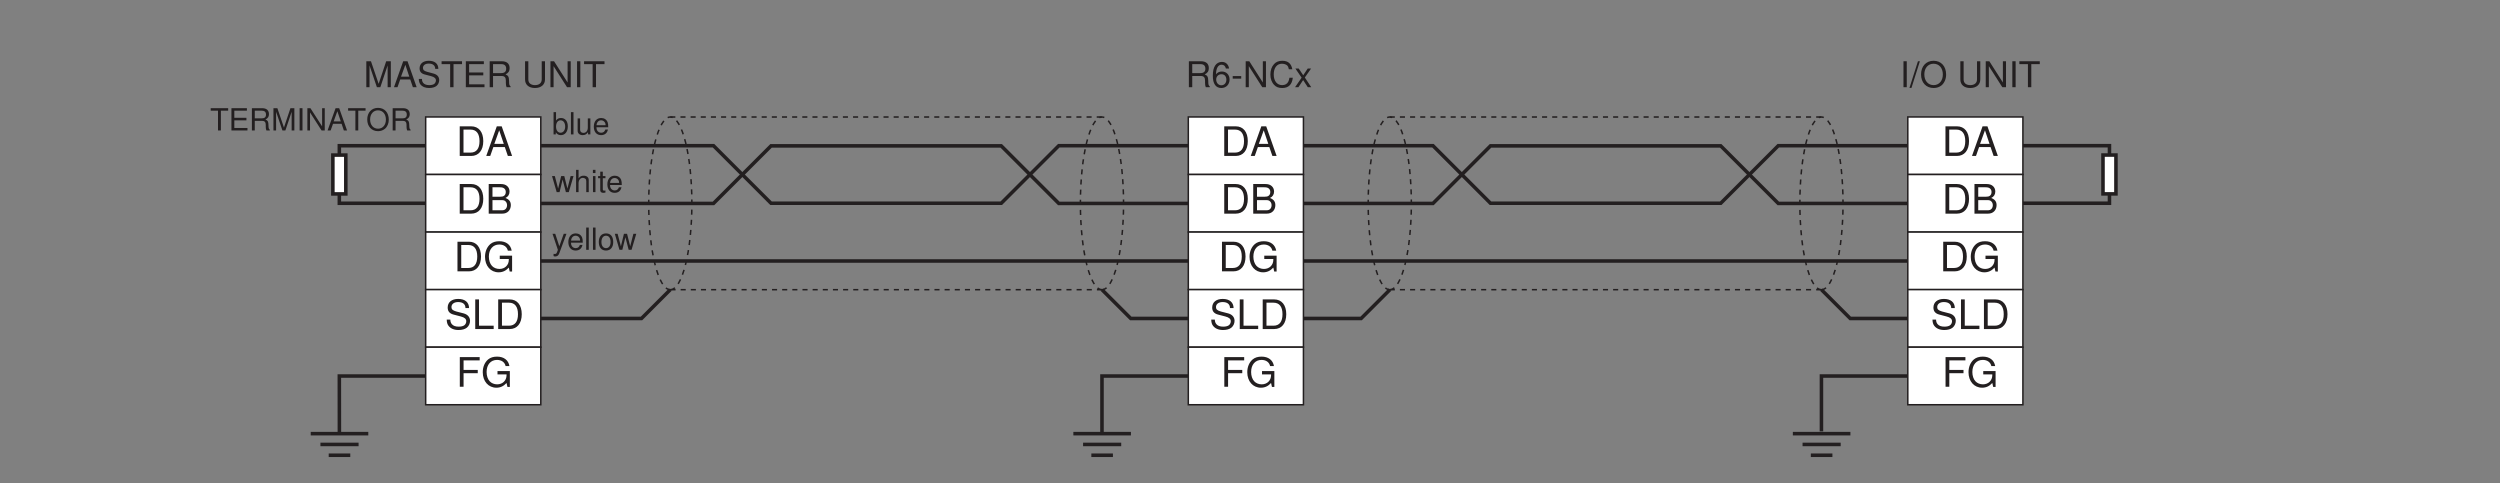 <?xml version="1.0" encoding="UTF-8"?>
<svg xmlns="http://www.w3.org/2000/svg" xmlns:xlink="http://www.w3.org/1999/xlink" width="487.56pt" height="94.28pt" viewBox="0 0 487.56 94.28" version="1.2">
<rect x="0" y="0" width="487.56" height="94.28" fill="#808080" stroke="none"/>
<defs>
<g>
<symbol overflow="visible" id="glyph0-0">
<path style="stroke:none;" d=""/>
</symbol>
<symbol overflow="visible" id="glyph0-1">
<path style="stroke:none;" d="M 0.703 0 L 2.938 0 C 4.391 0 5.297 -1.094 5.297 -2.891 C 5.297 -4.688 4.406 -5.781 2.938 -5.781 L 0.703 -5.781 Z M 1.438 -0.656 L 1.438 -5.141 L 2.812 -5.141 C 3.953 -5.141 4.562 -4.359 4.562 -2.891 C 4.562 -1.422 3.953 -0.656 2.812 -0.656 Z M 1.438 -0.656 "/>
</symbol>
<symbol overflow="visible" id="glyph0-2">
<path style="stroke:none;" d="M 3.766 -1.734 L 4.359 0 L 5.188 0 L 3.156 -5.781 L 2.203 -5.781 L 0.141 0 L 0.922 0 L 1.531 -1.734 Z M 3.562 -2.359 L 1.719 -2.359 L 2.672 -5 Z M 3.562 -2.359 "/>
</symbol>
<symbol overflow="visible" id="glyph0-3">
<path style="stroke:none;" d="M 0.625 0 L 3.234 0 C 3.781 0 4.188 -0.156 4.5 -0.484 C 4.781 -0.781 4.938 -1.203 4.938 -1.656 C 4.938 -2.344 4.625 -2.766 3.891 -3.062 C 4.406 -3.297 4.688 -3.734 4.688 -4.312 C 4.688 -4.734 4.531 -5.109 4.234 -5.375 C 3.922 -5.656 3.531 -5.781 2.969 -5.781 L 0.625 -5.781 Z M 1.359 -3.297 L 1.359 -5.141 L 2.797 -5.141 C 3.203 -5.141 3.438 -5.078 3.641 -4.922 C 3.844 -4.766 3.953 -4.531 3.953 -4.219 C 3.953 -3.906 3.844 -3.656 3.641 -3.5 C 3.438 -3.344 3.203 -3.297 2.797 -3.297 Z M 1.359 -0.656 L 1.359 -2.641 L 3.172 -2.641 C 3.531 -2.641 3.766 -2.562 3.938 -2.359 C 4.109 -2.188 4.203 -1.922 4.203 -1.641 C 4.203 -1.359 4.109 -1.109 3.938 -0.922 C 3.766 -0.734 3.531 -0.656 3.172 -0.656 Z M 1.359 -0.656 "/>
</symbol>
<symbol overflow="visible" id="glyph0-4">
<path style="stroke:none;" d="M 5.625 -3.062 L 3.219 -3.062 L 3.219 -2.406 L 4.984 -2.406 L 4.984 -2.25 C 4.984 -1.219 4.219 -0.469 3.156 -0.469 C 2.578 -0.469 2.047 -0.688 1.703 -1.062 C 1.312 -1.469 1.094 -2.156 1.094 -2.875 C 1.094 -4.297 1.891 -5.234 3.125 -5.234 C 4 -5.234 4.641 -4.781 4.797 -4.031 L 5.547 -4.031 C 5.344 -5.203 4.453 -5.875 3.125 -5.875 C 2.422 -5.875 1.844 -5.703 1.391 -5.328 C 0.734 -4.766 0.344 -3.875 0.344 -2.828 C 0.344 -1.062 1.438 0.188 3 0.188 C 3.781 0.188 4.406 -0.109 4.984 -0.734 L 5.156 0.031 L 5.625 0.031 Z M 5.625 -3.062 "/>
</symbol>
<symbol overflow="visible" id="glyph0-5">
<path style="stroke:none;" d="M 4.734 -4.094 C 4.719 -5.219 3.938 -5.875 2.609 -5.875 C 1.344 -5.875 0.562 -5.234 0.562 -4.188 C 0.562 -3.484 0.922 -3.031 1.688 -2.828 L 3.125 -2.453 C 3.859 -2.266 4.188 -1.969 4.188 -1.516 C 4.188 -1.203 4.031 -0.891 3.781 -0.719 C 3.547 -0.562 3.188 -0.469 2.719 -0.469 C 2.094 -0.469 1.656 -0.625 1.375 -0.953 C 1.172 -1.203 1.078 -1.484 1.078 -1.844 L 0.375 -1.844 C 0.391 -1.312 0.484 -0.953 0.719 -0.641 C 1.125 -0.109 1.781 0.188 2.672 0.188 C 3.359 0.188 3.922 0.031 4.297 -0.266 C 4.688 -0.578 4.922 -1.094 4.922 -1.594 C 4.922 -2.297 4.484 -2.828 3.703 -3.047 L 2.25 -3.422 C 1.547 -3.625 1.297 -3.844 1.297 -4.281 C 1.297 -4.875 1.812 -5.266 2.594 -5.266 C 3.516 -5.266 4.031 -4.844 4.031 -4.094 Z M 4.734 -4.094 "/>
</symbol>
<symbol overflow="visible" id="glyph0-6">
<path style="stroke:none;" d="M 1.375 -5.781 L 0.641 -5.781 L 0.641 0 L 4.234 0 L 4.234 -0.656 L 1.375 -0.656 Z M 1.375 -5.781 "/>
</symbol>
<symbol overflow="visible" id="glyph0-7">
<path style="stroke:none;" d="M 1.453 -2.641 L 4.219 -2.641 L 4.219 -3.281 L 1.453 -3.281 L 1.453 -5.141 L 4.594 -5.141 L 4.594 -5.781 L 0.719 -5.781 L 0.719 0 L 1.453 0 Z M 1.453 -2.641 "/>
</symbol>
<symbol overflow="visible" id="glyph1-0">
<path style="stroke:none;" d=""/>
</symbol>
<symbol overflow="visible" id="glyph1-1">
<path style="stroke:none;" d="M 3.25 0 L 4.672 -4.25 L 4.672 0 L 5.297 0 L 5.297 -5.062 L 4.391 -5.062 L 2.922 -0.656 L 1.422 -5.062 L 0.516 -5.062 L 0.516 0 L 1.141 0 L 1.141 -4.25 L 2.578 0 Z M 3.25 0 "/>
</symbol>
<symbol overflow="visible" id="glyph1-2">
<path style="stroke:none;" d="M 3.297 -1.516 L 3.812 0 L 4.547 0 L 2.766 -5.062 L 1.922 -5.062 L 0.125 0 L 0.812 0 L 1.344 -1.516 Z M 3.109 -2.062 L 1.5 -2.062 L 2.344 -4.375 Z M 3.109 -2.062 "/>
</symbol>
<symbol overflow="visible" id="glyph1-3">
<path style="stroke:none;" d="M 4.141 -3.578 C 4.141 -4.578 3.453 -5.156 2.281 -5.156 C 1.172 -5.156 0.484 -4.578 0.484 -3.672 C 0.484 -3.047 0.812 -2.656 1.484 -2.484 L 2.734 -2.156 C 3.375 -1.984 3.672 -1.719 3.672 -1.328 C 3.672 -1.062 3.531 -0.781 3.312 -0.625 C 3.109 -0.484 2.781 -0.406 2.375 -0.406 C 1.828 -0.406 1.453 -0.547 1.203 -0.828 C 1.016 -1.062 0.938 -1.297 0.953 -1.609 L 0.328 -1.609 C 0.344 -1.141 0.438 -0.844 0.625 -0.562 C 0.984 -0.094 1.562 0.156 2.344 0.156 C 2.938 0.156 3.438 0.016 3.766 -0.234 C 4.109 -0.5 4.312 -0.953 4.312 -1.391 C 4.312 -2.016 3.922 -2.469 3.234 -2.656 L 1.969 -3 C 1.359 -3.172 1.141 -3.359 1.141 -3.75 C 1.141 -4.266 1.578 -4.609 2.266 -4.609 C 3.078 -4.609 3.531 -4.234 3.531 -3.578 Z M 4.141 -3.578 "/>
</symbol>
<symbol overflow="visible" id="glyph1-4">
<path style="stroke:none;" d="M 2.469 -4.5 L 4.125 -4.5 L 4.125 -5.062 L 0.141 -5.062 L 0.141 -4.5 L 1.812 -4.5 L 1.812 0 L 2.469 0 Z M 2.469 -4.5 "/>
</symbol>
<symbol overflow="visible" id="glyph1-5">
<path style="stroke:none;" d="M 1.266 -2.312 L 4.031 -2.312 L 4.031 -2.875 L 1.266 -2.875 L 1.266 -4.5 L 4.141 -4.5 L 4.141 -5.062 L 0.625 -5.062 L 0.625 0 L 4.266 0 L 4.266 -0.562 L 1.266 -0.562 Z M 1.266 -2.312 "/>
</symbol>
<symbol overflow="visible" id="glyph1-6">
<path style="stroke:none;" d="M 1.297 -2.188 L 2.969 -2.188 C 3.547 -2.188 3.797 -1.906 3.797 -1.281 L 3.797 -0.828 C 3.797 -0.516 3.844 -0.203 3.938 0 L 4.719 0 L 4.719 -0.156 C 4.484 -0.328 4.422 -0.5 4.422 -1.188 C 4.406 -2.016 4.281 -2.266 3.734 -2.5 C 4.297 -2.781 4.531 -3.141 4.531 -3.719 C 4.531 -4.594 3.984 -5.062 2.984 -5.062 L 0.641 -5.062 L 0.641 0 L 1.297 0 Z M 1.297 -2.75 L 1.297 -4.5 L 2.859 -4.5 C 3.219 -4.5 3.422 -4.438 3.594 -4.297 C 3.766 -4.156 3.859 -3.922 3.859 -3.625 C 3.859 -3.031 3.547 -2.75 2.859 -2.75 Z M 1.297 -2.75 "/>
</symbol>
<symbol overflow="visible" id="glyph1-7">
<path style="stroke:none;" d=""/>
</symbol>
<symbol overflow="visible" id="glyph1-8">
<path style="stroke:none;" d="M 3.844 -5.062 L 3.844 -1.516 C 3.844 -0.828 3.344 -0.406 2.531 -0.406 C 2.156 -0.406 1.844 -0.5 1.609 -0.672 C 1.359 -0.875 1.234 -1.125 1.234 -1.516 L 1.234 -5.062 L 0.594 -5.062 L 0.594 -1.516 C 0.594 -0.484 1.328 0.156 2.531 0.156 C 3.719 0.156 4.484 -0.5 4.484 -1.516 L 4.484 -5.062 Z M 3.844 -5.062 "/>
</symbol>
<symbol overflow="visible" id="glyph1-9">
<path style="stroke:none;" d="M 4.484 -5.062 L 3.875 -5.062 L 3.875 -0.922 L 1.234 -5.062 L 0.531 -5.062 L 0.531 0 L 1.141 0 L 1.141 -4.109 L 3.766 0 L 4.484 0 Z M 4.484 -5.062 "/>
</symbol>
<symbol overflow="visible" id="glyph1-10">
<path style="stroke:none;" d="M 1.344 -5.062 L 0.703 -5.062 L 0.703 0 L 1.344 0 Z M 1.344 -5.062 "/>
</symbol>
<symbol overflow="visible" id="glyph1-11">
<path style="stroke:none;" d="M 3.469 -3.641 C 3.344 -4.453 2.812 -4.938 2.062 -4.938 C 1.516 -4.938 1.031 -4.672 0.75 -4.234 C 0.438 -3.75 0.297 -3.141 0.297 -2.25 C 0.297 -1.422 0.422 -0.891 0.719 -0.453 C 0.984 -0.062 1.406 0.156 1.953 0.156 C 2.891 0.156 3.562 -0.531 3.562 -1.5 C 3.562 -2.422 2.938 -3.062 2.062 -3.062 C 1.578 -3.062 1.188 -2.875 0.922 -2.516 C 0.938 -3.719 1.328 -4.391 2.016 -4.391 C 2.453 -4.391 2.75 -4.109 2.844 -3.641 Z M 1.984 -2.531 C 2.578 -2.531 2.938 -2.109 2.938 -1.453 C 2.938 -0.828 2.531 -0.375 1.953 -0.375 C 1.391 -0.375 0.953 -0.859 0.953 -1.484 C 0.953 -2.094 1.375 -2.531 1.984 -2.531 Z M 1.984 -2.531 "/>
</symbol>
<symbol overflow="visible" id="glyph1-12">
<path style="stroke:none;" d="M 1.969 -2.172 L 0.312 -2.172 L 0.312 -1.672 L 1.969 -1.672 Z M 1.969 -2.172 "/>
</symbol>
<symbol overflow="visible" id="glyph1-13">
<path style="stroke:none;" d="M 4.609 -3.5 C 4.406 -4.609 3.766 -5.156 2.656 -5.156 C 1.969 -5.156 1.422 -4.938 1.047 -4.516 C 0.578 -4.016 0.328 -3.297 0.328 -2.469 C 0.328 -1.641 0.594 -0.922 1.078 -0.438 C 1.453 -0.031 1.953 0.156 2.625 0.156 C 3.859 0.156 4.547 -0.5 4.703 -1.844 L 4.047 -1.844 C 3.984 -1.5 3.922 -1.266 3.812 -1.062 C 3.609 -0.641 3.172 -0.406 2.625 -0.406 C 1.625 -0.406 0.984 -1.219 0.984 -2.484 C 0.984 -3.781 1.594 -4.578 2.578 -4.578 C 2.984 -4.578 3.359 -4.453 3.578 -4.266 C 3.766 -4.094 3.859 -3.875 3.938 -3.5 Z M 4.609 -3.5 "/>
</symbol>
<symbol overflow="visible" id="glyph1-14">
<path style="stroke:none;" d="M 2.031 -1.891 L 3.25 -3.641 L 2.594 -3.641 L 1.719 -2.328 L 0.844 -3.641 L 0.188 -3.641 L 1.406 -1.859 L 0.125 0 L 0.781 0 L 1.703 -1.391 L 2.609 0 L 3.281 0 Z M 2.031 -1.891 "/>
</symbol>
<symbol overflow="visible" id="glyph1-15">
<path style="stroke:none;" d="M 1.594 -5.062 L -0.062 0.141 L 0.328 0.141 L 1.969 -5.062 Z M 1.594 -5.062 "/>
</symbol>
<symbol overflow="visible" id="glyph1-16">
<path style="stroke:none;" d="M 2.703 -5.156 C 1.25 -5.156 0.266 -4.078 0.266 -2.5 C 0.266 -0.906 1.25 0.156 2.719 0.156 C 3.328 0.156 3.875 -0.031 4.281 -0.375 C 4.828 -0.844 5.156 -1.625 5.156 -2.453 C 5.156 -4.094 4.188 -5.156 2.703 -5.156 Z M 2.703 -4.578 C 3.797 -4.578 4.516 -3.75 4.516 -2.469 C 4.516 -1.25 3.781 -0.406 2.719 -0.406 C 1.641 -0.406 0.906 -1.25 0.906 -2.5 C 0.906 -3.75 1.641 -4.578 2.703 -4.578 Z M 2.703 -4.578 "/>
</symbol>
<symbol overflow="visible" id="glyph2-0">
<path style="stroke:none;" d=""/>
</symbol>
<symbol overflow="visible" id="glyph2-1">
<path style="stroke:none;" d="M 2.109 -3.859 L 3.531 -3.859 L 3.531 -4.344 L 0.125 -4.344 L 0.125 -3.859 L 1.547 -3.859 L 1.547 0 L 2.109 0 Z M 2.109 -3.859 "/>
</symbol>
<symbol overflow="visible" id="glyph2-2">
<path style="stroke:none;" d="M 1.094 -1.969 L 3.453 -1.969 L 3.453 -2.469 L 1.094 -2.469 L 1.094 -3.859 L 3.547 -3.859 L 3.547 -4.344 L 0.531 -4.344 L 0.531 0 L 3.656 0 L 3.656 -0.484 L 1.094 -0.484 Z M 1.094 -1.969 "/>
</symbol>
<symbol overflow="visible" id="glyph2-3">
<path style="stroke:none;" d="M 1.109 -1.875 L 2.531 -1.875 C 3.031 -1.875 3.25 -1.625 3.25 -1.094 L 3.25 -0.703 C 3.25 -0.438 3.297 -0.172 3.375 0 L 4.047 0 L 4.047 -0.141 C 3.828 -0.281 3.797 -0.438 3.781 -1.016 C 3.781 -1.719 3.656 -1.938 3.188 -2.141 C 3.672 -2.375 3.875 -2.688 3.875 -3.172 C 3.875 -3.922 3.406 -4.344 2.547 -4.344 L 0.547 -4.344 L 0.547 0 L 1.109 0 Z M 1.109 -2.359 L 1.109 -3.859 L 2.453 -3.859 C 2.75 -3.859 2.938 -3.797 3.078 -3.688 C 3.219 -3.562 3.297 -3.359 3.297 -3.094 C 3.297 -2.594 3.031 -2.359 2.453 -2.359 Z M 1.109 -2.359 "/>
</symbol>
<symbol overflow="visible" id="glyph2-4">
<path style="stroke:none;" d="M 2.781 0 L 4 -3.641 L 4 0 L 4.531 0 L 4.531 -4.344 L 3.766 -4.344 L 2.5 -0.562 L 1.219 -4.344 L 0.453 -4.344 L 0.453 0 L 0.969 0 L 0.969 -3.641 L 2.203 0 Z M 2.781 0 "/>
</symbol>
<symbol overflow="visible" id="glyph2-5">
<path style="stroke:none;" d="M 1.156 -4.344 L 0.594 -4.344 L 0.594 0 L 1.156 0 Z M 1.156 -4.344 "/>
</symbol>
<symbol overflow="visible" id="glyph2-6">
<path style="stroke:none;" d="M 3.844 -4.344 L 3.328 -4.344 L 3.328 -0.797 L 1.047 -4.344 L 0.453 -4.344 L 0.453 0 L 0.969 0 L 0.969 -3.516 L 3.219 0 L 3.844 0 Z M 3.844 -4.344 "/>
</symbol>
<symbol overflow="visible" id="glyph2-7">
<path style="stroke:none;" d="M 2.828 -1.297 L 3.266 0 L 3.891 0 L 2.359 -4.344 L 1.656 -4.344 L 0.094 0 L 0.688 0 L 1.156 -1.297 Z M 2.672 -1.766 L 1.281 -1.766 L 2 -3.75 Z M 2.672 -1.766 "/>
</symbol>
<symbol overflow="visible" id="glyph2-8">
<path style="stroke:none;" d="M 2.312 -4.406 C 1.078 -4.406 0.219 -3.5 0.219 -2.141 C 0.219 -0.781 1.078 0.141 2.328 0.141 C 2.844 0.141 3.312 -0.031 3.672 -0.328 C 4.141 -0.719 4.422 -1.391 4.422 -2.094 C 4.422 -3.5 3.594 -4.406 2.312 -4.406 Z M 2.312 -3.922 C 3.25 -3.922 3.859 -3.203 3.859 -2.109 C 3.859 -1.062 3.234 -0.344 2.328 -0.344 C 1.406 -0.344 0.781 -1.062 0.781 -2.141 C 0.781 -3.203 1.406 -3.922 2.312 -3.922 Z M 2.312 -3.922 "/>
</symbol>
<symbol overflow="visible" id="glyph2-9">
<path style="stroke:none;" d="M 0.328 -4.344 L 0.328 0 L 0.766 0 L 0.766 -0.406 C 1 -0.031 1.328 0.141 1.75 0.141 C 2.578 0.141 3.109 -0.531 3.109 -1.578 C 3.109 -2.578 2.594 -3.203 1.781 -3.203 C 1.344 -3.203 1.047 -3.047 0.812 -2.703 L 0.812 -4.344 Z M 1.688 -2.75 C 2.234 -2.75 2.594 -2.266 2.594 -1.516 C 2.594 -0.812 2.219 -0.328 1.688 -0.328 C 1.156 -0.328 0.812 -0.797 0.812 -1.531 C 0.812 -2.266 1.156 -2.75 1.688 -2.75 Z M 1.688 -2.75 "/>
</symbol>
<symbol overflow="visible" id="glyph2-10">
<path style="stroke:none;" d="M 0.906 -4.344 L 0.406 -4.344 L 0.406 0 L 0.906 0 Z M 0.906 -4.344 "/>
</symbol>
<symbol overflow="visible" id="glyph2-11">
<path style="stroke:none;" d="M 2.875 0 L 2.875 -3.125 L 2.375 -3.125 L 2.375 -1.344 C 2.375 -0.719 2.047 -0.297 1.531 -0.297 C 1.125 -0.297 0.875 -0.531 0.875 -0.906 L 0.875 -3.125 L 0.391 -3.125 L 0.391 -0.719 C 0.391 -0.203 0.781 0.141 1.375 0.141 C 1.844 0.141 2.125 -0.031 2.422 -0.438 L 2.422 0 Z M 2.875 0 "/>
</symbol>
<symbol overflow="visible" id="glyph2-12">
<path style="stroke:none;" d="M 3.047 -1.391 C 3.047 -1.875 3.016 -2.156 2.922 -2.391 C 2.719 -2.906 2.25 -3.203 1.672 -3.203 C 0.797 -3.203 0.234 -2.547 0.234 -1.516 C 0.234 -0.5 0.781 0.141 1.656 0.141 C 2.375 0.141 2.859 -0.266 2.984 -0.953 L 2.484 -0.953 C 2.344 -0.531 2.078 -0.328 1.672 -0.328 C 1.359 -0.328 1.094 -0.469 0.922 -0.719 C 0.797 -0.906 0.766 -1.078 0.75 -1.391 Z M 0.766 -1.797 C 0.812 -2.375 1.156 -2.75 1.656 -2.75 C 2.156 -2.75 2.531 -2.344 2.531 -1.828 C 2.531 -1.828 2.531 -1.812 2.516 -1.797 Z M 0.766 -1.797 "/>
</symbol>
<symbol overflow="visible" id="glyph2-13">
<path style="stroke:none;" d="M 3.297 0 L 4.219 -3.125 L 3.656 -3.125 L 3.031 -0.688 L 2.422 -3.125 L 1.812 -3.125 L 1.219 -0.688 L 0.578 -3.125 L 0.031 -3.125 L 0.938 0 L 1.5 0 L 2.094 -2.453 L 2.734 0 Z M 3.297 0 "/>
</symbol>
<symbol overflow="visible" id="glyph2-14">
<path style="stroke:none;" d="M 0.422 -4.344 L 0.422 0 L 0.906 0 L 0.906 -1.719 C 0.906 -2.359 1.25 -2.781 1.75 -2.781 C 1.922 -2.781 2.078 -2.719 2.203 -2.625 C 2.344 -2.531 2.406 -2.375 2.406 -2.156 L 2.406 0 L 2.891 0 L 2.891 -2.359 C 2.891 -2.875 2.516 -3.203 1.906 -3.203 C 1.469 -3.203 1.203 -3.078 0.906 -2.688 L 0.906 -4.344 Z M 0.422 -4.344 "/>
</symbol>
<symbol overflow="visible" id="glyph2-15">
<path style="stroke:none;" d="M 0.891 -3.125 L 0.406 -3.125 L 0.406 0 L 0.891 0 Z M 0.891 -4.344 L 0.391 -4.344 L 0.391 -3.719 L 0.891 -3.719 Z M 0.891 -4.344 "/>
</symbol>
<symbol overflow="visible" id="glyph2-16">
<path style="stroke:none;" d="M 1.516 -3.125 L 1 -3.125 L 1 -3.984 L 0.5 -3.984 L 0.5 -3.125 L 0.078 -3.125 L 0.078 -2.719 L 0.5 -2.719 L 0.5 -0.359 C 0.5 -0.047 0.719 0.141 1.109 0.141 C 1.219 0.141 1.344 0.125 1.516 0.094 L 1.516 -0.328 C 1.453 -0.297 1.375 -0.297 1.281 -0.297 C 1.062 -0.297 1 -0.359 1 -0.578 L 1 -2.719 L 1.516 -2.719 Z M 1.516 -3.125 "/>
</symbol>
<symbol overflow="visible" id="glyph2-17">
<path style="stroke:none;" d="M 2.312 -3.125 L 1.453 -0.688 L 0.656 -3.125 L 0.125 -3.125 L 1.172 0.016 L 0.984 0.5 C 0.906 0.719 0.797 0.812 0.578 0.812 C 0.516 0.812 0.422 0.797 0.328 0.781 L 0.328 1.219 C 0.422 1.281 0.531 1.297 0.656 1.297 C 0.812 1.297 0.984 1.25 1.125 1.156 C 1.281 1.031 1.359 0.906 1.453 0.656 L 2.844 -3.125 Z M 2.312 -3.125 "/>
</symbol>
<symbol overflow="visible" id="glyph2-18">
<path style="stroke:none;" d="M 1.625 -3.203 C 0.75 -3.203 0.219 -2.578 0.219 -1.531 C 0.219 -0.484 0.734 0.141 1.625 0.141 C 2.5 0.141 3.031 -0.484 3.031 -1.516 C 3.031 -2.594 2.516 -3.203 1.625 -3.203 Z M 1.625 -2.75 C 2.188 -2.75 2.516 -2.297 2.516 -1.516 C 2.516 -0.781 2.172 -0.328 1.625 -0.328 C 1.078 -0.328 0.734 -0.781 0.734 -1.531 C 0.734 -2.281 1.078 -2.75 1.625 -2.75 Z M 1.625 -2.75 "/>
</symbol>
</g>
</defs>
<g id="surface1">
<path style="fill:none;stroke-width:7;stroke-linecap:butt;stroke-linejoin:miter;stroke:rgb(13.73%,12.16%,12.549%);stroke-opacity:1;stroke-miterlimit:4;" d="M 652.008 562.889 L 652.008 544.665 L 822.519 544.665 " transform="matrix(0.099,0,0,-0.099,1.629,93.565)"/>
<path style="fill:none;stroke-width:7;stroke-linecap:butt;stroke-linejoin:miter;stroke:rgb(13.73%,12.16%,12.549%);stroke-opacity:1;stroke-miterlimit:4;" d="M 822.519 658.025 L 652.008 658.025 L 652.008 635.431 " transform="matrix(0.099,0,0,-0.099,1.629,93.565)"/>
<path style="fill-rule:nonzero;fill:rgb(100%,100%,100%);fill-opacity:1;stroke-width:7;stroke-linecap:butt;stroke-linejoin:miter;stroke:rgb(13.73%,12.16%,12.549%);stroke-opacity:1;stroke-miterlimit:4;" d="M 639.255 563.086 L 664.761 563.086 L 664.761 639.604 L 639.255 639.604 Z M 639.255 563.086 " transform="matrix(0.099,0,0,-0.099,1.629,93.565)"/>
<path style="fill:none;stroke-width:7;stroke-linecap:butt;stroke-linejoin:miter;stroke:rgb(13.73%,12.16%,12.549%);stroke-opacity:1;stroke-miterlimit:4;" d="M 4139.061 562.929 L 4139.061 544.744 L 3968.55 544.744 " transform="matrix(0.099,0,0,-0.099,1.629,93.565)"/>
<path style="fill:none;stroke-width:7;stroke-linecap:butt;stroke-linejoin:miter;stroke:rgb(13.73%,12.16%,12.549%);stroke-opacity:1;stroke-miterlimit:4;" d="M 3968.55 658.103 L 4139.061 658.103 L 4139.061 635.471 " transform="matrix(0.099,0,0,-0.099,1.629,93.565)"/>
<path style="fill-rule:nonzero;fill:rgb(100%,100%,100%);fill-opacity:1;stroke-width:7;stroke-linecap:butt;stroke-linejoin:miter;stroke:rgb(13.73%,12.16%,12.549%);stroke-opacity:1;stroke-miterlimit:4;" d="M 4126.309 563.165 L 4151.814 563.165 L 4151.814 639.682 L 4126.309 639.682 Z M 4126.309 563.165 " transform="matrix(0.099,0,0,-0.099,1.629,93.565)"/>
<path style="fill:none;stroke-width:7;stroke-linecap:butt;stroke-linejoin:miter;stroke:rgb(13.73%,12.16%,12.549%);stroke-opacity:1;stroke-miterlimit:4;" d="M 3741.793 317.75 L 3628.394 317.75 L 3571.675 374.43 " transform="matrix(0.099,0,0,-0.099,1.629,93.565)"/>
<path style="fill:none;stroke-width:7;stroke-linecap:butt;stroke-linejoin:miter;stroke:rgb(13.73%,12.16%,12.549%);stroke-opacity:1;stroke-miterlimit:4;" d="M 3741.793 204.352 L 3571.675 204.352 L 3571.675 95.322 " transform="matrix(0.099,0,0,-0.099,1.629,93.565)"/>
<path style="fill:none;stroke-width:7;stroke-linecap:butt;stroke-linejoin:miter;stroke:rgb(13.73%,12.16%,12.549%);stroke-opacity:1;stroke-miterlimit:4;" d="M 3628.749 90.835 L 3515.35 90.835 " transform="matrix(0.099,0,0,-0.099,1.629,93.565)"/>
<path style="fill:none;stroke-width:7;stroke-linecap:butt;stroke-linejoin:miter;stroke:rgb(13.73%,12.16%,12.549%);stroke-opacity:1;stroke-miterlimit:4;" d="M 3609.58 69.58 L 3534.479 69.58 " transform="matrix(0.099,0,0,-0.099,1.629,93.565)"/>
<path style="fill:none;stroke-width:7;stroke-linecap:butt;stroke-linejoin:miter;stroke:rgb(13.73%,12.16%,12.549%);stroke-opacity:1;stroke-miterlimit:4;" d="M 3593.284 48.286 L 3550.775 48.286 " transform="matrix(0.099,0,0,-0.099,1.629,93.565)"/>
<path style="fill:none;stroke-width:7;stroke-linecap:butt;stroke-linejoin:miter;stroke:rgb(13.73%,12.16%,12.549%);stroke-opacity:1;stroke-miterlimit:4;" d="M 3741.793 658.103 L 3486.656 658.103 L 3373.257 544.705 L 2919.742 544.705 L 2806.383 658.103 L 2551.246 658.103 " transform="matrix(0.099,0,0,-0.099,1.629,93.565)"/>
<path style="fill:none;stroke-width:7;stroke-linecap:butt;stroke-linejoin:miter;stroke:rgb(13.73%,12.16%,12.549%);stroke-opacity:1;stroke-miterlimit:4;" d="M 3741.793 544.35 L 3486.656 544.35 L 3373.257 657.749 L 2919.742 657.749 L 2806.383 544.35 L 2551.246 544.35 " transform="matrix(0.099,0,0,-0.099,1.629,93.565)"/>
<path style="fill:none;stroke-width:7;stroke-linecap:butt;stroke-linejoin:miter;stroke:rgb(13.73%,12.16%,12.549%);stroke-opacity:1;stroke-miterlimit:4;" d="M 3741.793 430.952 L 2551.246 430.952 " transform="matrix(0.099,0,0,-0.099,1.629,93.565)"/>
<path style="fill:none;stroke-width:3;stroke-linecap:butt;stroke-linejoin:miter;stroke:rgb(13.73%,12.16%,12.549%);stroke-opacity:1;stroke-dasharray:10,10;stroke-miterlimit:4;" d="M 3571.675 374.43 C 3595.174 374.43 3614.185 450.593 3614.185 544.508 C 3614.185 638.462 3595.174 714.586 3571.675 714.586 C 3548.216 714.586 3529.166 638.462 3529.166 544.508 C 3529.166 450.593 3548.216 374.43 3571.675 374.43 Z M 3571.675 374.43 " transform="matrix(0.099,0,0,-0.099,1.629,93.565)"/>
<path style="fill:none;stroke-width:3;stroke-linecap:butt;stroke-linejoin:miter;stroke:rgb(13.73%,12.16%,12.549%);stroke-opacity:1;stroke-dasharray:10,10;stroke-miterlimit:4;" d="M 2721.285 374.43 C 2744.783 374.43 2763.834 450.593 2763.834 544.508 C 2763.834 638.462 2744.783 714.586 2721.285 714.586 C 2697.826 714.586 2678.775 638.462 2678.775 544.508 C 2678.775 450.593 2697.826 374.43 2721.285 374.43 Z M 2721.285 374.43 " transform="matrix(0.099,0,0,-0.099,1.629,93.565)"/>
<path style="fill:none;stroke-width:3;stroke-linecap:butt;stroke-linejoin:miter;stroke:rgb(13.73%,12.16%,12.549%);stroke-opacity:1;stroke-dasharray:10,10;stroke-miterlimit:4;" d="M 2721.285 714.586 L 3571.675 714.586 " transform="matrix(0.099,0,0,-0.099,1.629,93.565)"/>
<path style="fill:none;stroke-width:3;stroke-linecap:butt;stroke-linejoin:miter;stroke:rgb(13.73%,12.16%,12.549%);stroke-opacity:1;stroke-dasharray:10,10;stroke-miterlimit:4;" d="M 2721.285 374.43 L 3571.675 374.43 " transform="matrix(0.099,0,0,-0.099,1.629,93.565)"/>
<path style="fill-rule:nonzero;fill:rgb(100%,100%,100%);fill-opacity:1;stroke-width:3;stroke-linecap:butt;stroke-linejoin:miter;stroke:rgb(13.73%,12.16%,12.549%);stroke-opacity:1;stroke-miterlimit:4;" d="M 822.086 601.345 L 1048.883 601.345 L 1048.883 714.704 L 822.086 714.704 Z M 822.086 601.345 " transform="matrix(0.099,0,0,-0.099,1.629,93.565)"/>
<g style="fill:rgb(13.73%,12.16%,12.549%);fill-opacity:1;">
  <use xlink:href="#glyph0-1" x="88.954" y="30.416"/>
  <use xlink:href="#glyph0-2" x="94.686" y="30.416"/>
</g>
<path style="fill-rule:nonzero;fill:rgb(100%,100%,100%);fill-opacity:1;stroke-width:3;stroke-linecap:butt;stroke-linejoin:miter;stroke:rgb(13.73%,12.16%,12.549%);stroke-opacity:1;stroke-miterlimit:4;" d="M 822.086 487.946 L 1048.883 487.946 L 1048.883 601.345 L 822.086 601.345 Z M 822.086 487.946 " transform="matrix(0.099,0,0,-0.099,1.629,93.565)"/>
<g style="fill:rgb(13.73%,12.16%,12.549%);fill-opacity:1;">
  <use xlink:href="#glyph0-1" x="88.954" y="41.668"/>
  <use xlink:href="#glyph0-3" x="94.686" y="41.668"/>
</g>
<path style="fill-rule:nonzero;fill:rgb(100%,100%,100%);fill-opacity:1;stroke-width:3;stroke-linecap:butt;stroke-linejoin:miter;stroke:rgb(13.73%,12.16%,12.549%);stroke-opacity:1;stroke-miterlimit:4;" d="M 822.086 374.587 L 1048.883 374.587 L 1048.883 487.946 L 822.086 487.946 Z M 822.086 374.587 " transform="matrix(0.099,0,0,-0.099,1.629,93.565)"/>
<g style="fill:rgb(13.73%,12.16%,12.549%);fill-opacity:1;">
  <use xlink:href="#glyph0-1" x="88.514" y="52.92"/>
  <use xlink:href="#glyph0-4" x="94.246" y="52.92"/>
</g>
<path style="fill-rule:nonzero;fill:rgb(100%,100%,100%);fill-opacity:1;stroke-width:3;stroke-linecap:butt;stroke-linejoin:miter;stroke:rgb(13.73%,12.16%,12.549%);stroke-opacity:1;stroke-miterlimit:4;" d="M 822.086 261.189 L 1048.883 261.189 L 1048.883 374.587 L 822.086 374.587 Z M 822.086 261.189 " transform="matrix(0.099,0,0,-0.099,1.629,93.565)"/>
<g style="fill:rgb(13.73%,12.16%,12.549%);fill-opacity:1;">
  <use xlink:href="#glyph0-5" x="86.747" y="64.173"/>
  <use xlink:href="#glyph0-6" x="92.043" y="64.173"/>
  <use xlink:href="#glyph0-1" x="96.457" y="64.173"/>
</g>
<path style="fill-rule:nonzero;fill:rgb(100%,100%,100%);fill-opacity:1;stroke-width:3;stroke-linecap:butt;stroke-linejoin:miter;stroke:rgb(13.73%,12.16%,12.549%);stroke-opacity:1;stroke-miterlimit:4;" d="M 822.086 147.79 L 1048.883 147.79 L 1048.883 261.189 L 822.086 261.189 Z M 822.086 147.79 " transform="matrix(0.099,0,0,-0.099,1.629,93.565)"/>
<g style="fill:rgb(13.73%,12.16%,12.549%);fill-opacity:1;">
  <use xlink:href="#glyph0-7" x="88.954" y="75.425"/>
  <use xlink:href="#glyph0-4" x="93.805" y="75.425"/>
</g>
<path style="fill:none;stroke-width:7;stroke-linecap:butt;stroke-linejoin:miter;stroke:rgb(13.73%,12.16%,12.549%);stroke-opacity:1;stroke-miterlimit:4;" d="M 652.126 91.701 L 652.008 204.352 L 822.086 204.352 " transform="matrix(0.099,0,0,-0.099,1.629,93.565)"/>
<path style="fill:none;stroke-width:7;stroke-linecap:butt;stroke-linejoin:miter;stroke:rgb(13.73%,12.16%,12.549%);stroke-opacity:1;stroke-miterlimit:4;" d="M 709.042 90.835 L 595.644 90.835 " transform="matrix(0.099,0,0,-0.099,1.629,93.565)"/>
<path style="fill:none;stroke-width:7;stroke-linecap:butt;stroke-linejoin:miter;stroke:rgb(13.73%,12.16%,12.549%);stroke-opacity:1;stroke-miterlimit:4;" d="M 689.913 69.58 L 614.773 69.58 " transform="matrix(0.099,0,0,-0.099,1.629,93.565)"/>
<path style="fill:none;stroke-width:7;stroke-linecap:butt;stroke-linejoin:miter;stroke:rgb(13.73%,12.16%,12.549%);stroke-opacity:1;stroke-miterlimit:4;" d="M 673.578 48.286 L 631.068 48.286 " transform="matrix(0.099,0,0,-0.099,1.629,93.565)"/>
<g style="fill:rgb(13.73%,12.16%,12.549%);fill-opacity:1;">
  <use xlink:href="#glyph1-1" x="70.925" y="17.008"/>
  <use xlink:href="#glyph1-2" x="76.711" y="17.008"/>
  <use xlink:href="#glyph1-3" x="81.345" y="17.008"/>
  <use xlink:href="#glyph1-4" x="85.979" y="17.008"/>
  <use xlink:href="#glyph1-5" x="90.223" y="17.008"/>
  <use xlink:href="#glyph1-6" x="94.857" y="17.008"/>
  <use xlink:href="#glyph1-7" x="99.873" y="17.008"/>
  <use xlink:href="#glyph1-8" x="101.804" y="17.008"/>
  <use xlink:href="#glyph1-9" x="106.82" y="17.008"/>
  <use xlink:href="#glyph1-10" x="111.835" y="17.008"/>
  <use xlink:href="#glyph1-4" x="113.766" y="17.008"/>
</g>
<path style="fill-rule:nonzero;fill:rgb(100%,100%,100%);fill-opacity:1;stroke-width:3;stroke-linecap:butt;stroke-linejoin:miter;stroke:rgb(13.73%,12.16%,12.549%);stroke-opacity:1;stroke-miterlimit:4;" d="M 2324.449 601.345 L 2551.246 601.345 L 2551.246 714.704 L 2324.449 714.704 Z M 2324.449 601.345 " transform="matrix(0.099,0,0,-0.099,1.629,93.565)"/>
<g style="fill:rgb(13.73%,12.16%,12.549%);fill-opacity:1;">
  <use xlink:href="#glyph0-1" x="238.053" y="30.416"/>
  <use xlink:href="#glyph0-2" x="243.785" y="30.416"/>
</g>
<path style="fill-rule:nonzero;fill:rgb(100%,100%,100%);fill-opacity:1;stroke-width:3;stroke-linecap:butt;stroke-linejoin:miter;stroke:rgb(13.73%,12.16%,12.549%);stroke-opacity:1;stroke-miterlimit:4;" d="M 2324.449 487.946 L 2551.246 487.946 L 2551.246 601.345 L 2324.449 601.345 Z M 2324.449 487.946 " transform="matrix(0.099,0,0,-0.099,1.629,93.565)"/>
<g style="fill:rgb(13.73%,12.16%,12.549%);fill-opacity:1;">
  <use xlink:href="#glyph0-1" x="238.053" y="41.668"/>
  <use xlink:href="#glyph0-3" x="243.785" y="41.668"/>
</g>
<path style="fill-rule:nonzero;fill:rgb(100%,100%,100%);fill-opacity:1;stroke-width:3;stroke-linecap:butt;stroke-linejoin:miter;stroke:rgb(13.73%,12.16%,12.549%);stroke-opacity:1;stroke-miterlimit:4;" d="M 2324.449 374.587 L 2551.246 374.587 L 2551.246 487.946 L 2324.449 487.946 Z M 2324.449 374.587 " transform="matrix(0.099,0,0,-0.099,1.629,93.565)"/>
<g style="fill:rgb(13.73%,12.16%,12.549%);fill-opacity:1;">
  <use xlink:href="#glyph0-1" x="237.612" y="52.92"/>
  <use xlink:href="#glyph0-4" x="243.344" y="52.92"/>
</g>
<path style="fill-rule:nonzero;fill:rgb(100%,100%,100%);fill-opacity:1;stroke-width:3;stroke-linecap:butt;stroke-linejoin:miter;stroke:rgb(13.73%,12.16%,12.549%);stroke-opacity:1;stroke-miterlimit:4;" d="M 2324.449 261.189 L 2551.246 261.189 L 2551.246 374.587 L 2324.449 374.587 Z M 2324.449 261.189 " transform="matrix(0.099,0,0,-0.099,1.629,93.565)"/>
<g style="fill:rgb(13.73%,12.16%,12.549%);fill-opacity:1;">
  <use xlink:href="#glyph0-5" x="235.846" y="64.173"/>
  <use xlink:href="#glyph0-6" x="241.141" y="64.173"/>
  <use xlink:href="#glyph0-1" x="245.555" y="64.173"/>
</g>
<path style="fill-rule:nonzero;fill:rgb(100%,100%,100%);fill-opacity:1;stroke-width:3;stroke-linecap:butt;stroke-linejoin:miter;stroke:rgb(13.73%,12.16%,12.549%);stroke-opacity:1;stroke-miterlimit:4;" d="M 2324.449 147.79 L 2551.246 147.79 L 2551.246 261.189 L 2324.449 261.189 Z M 2324.449 147.79 " transform="matrix(0.099,0,0,-0.099,1.629,93.565)"/>
<g style="fill:rgb(13.73%,12.16%,12.549%);fill-opacity:1;">
  <use xlink:href="#glyph0-7" x="238.053" y="75.425"/>
  <use xlink:href="#glyph0-4" x="242.904" y="75.425"/>
</g>
<path style="fill:none;stroke-width:7;stroke-linecap:butt;stroke-linejoin:miter;stroke:rgb(13.73%,12.16%,12.549%);stroke-opacity:1;stroke-miterlimit:4;" d="M 2324.449 317.75 L 2211.051 317.75 L 2154.371 374.43 " transform="matrix(0.099,0,0,-0.099,1.629,93.565)"/>
<path style="fill:none;stroke-width:7;stroke-linecap:butt;stroke-linejoin:miter;stroke:rgb(13.73%,12.16%,12.549%);stroke-opacity:1;stroke-miterlimit:4;" d="M 2551.482 317.75 L 2664.881 317.75 L 2721.56 374.43 " transform="matrix(0.099,0,0,-0.099,1.629,93.565)"/>
<path style="fill:none;stroke-width:7;stroke-linecap:butt;stroke-linejoin:miter;stroke:rgb(13.73%,12.16%,12.549%);stroke-opacity:1;stroke-miterlimit:4;" d="M 1048.923 317.75 L 1247.223 317.75 L 1303.902 374.43 " transform="matrix(0.099,0,0,-0.099,1.629,93.565)"/>
<path style="fill:none;stroke-width:3;stroke-linecap:butt;stroke-linejoin:miter;stroke:rgb(13.73%,12.16%,12.549%);stroke-opacity:1;stroke-dasharray:10,10;stroke-miterlimit:4;" d="M 2154.371 374.43 L 1303.981 374.43 " transform="matrix(0.099,0,0,-0.099,1.629,93.565)"/>
<path style="fill:none;stroke-width:7;stroke-linecap:butt;stroke-linejoin:miter;stroke:rgb(13.73%,12.16%,12.549%);stroke-opacity:1;stroke-miterlimit:4;" d="M 2324.449 204.352 L 2154.371 204.352 L 2154.371 90.323 " transform="matrix(0.099,0,0,-0.099,1.629,93.565)"/>
<path style="fill:none;stroke-width:7;stroke-linecap:butt;stroke-linejoin:miter;stroke:rgb(13.73%,12.16%,12.549%);stroke-opacity:1;stroke-miterlimit:4;" d="M 2211.405 90.835 L 2098.006 90.835 " transform="matrix(0.099,0,0,-0.099,1.629,93.565)"/>
<path style="fill:none;stroke-width:7;stroke-linecap:butt;stroke-linejoin:miter;stroke:rgb(13.73%,12.16%,12.549%);stroke-opacity:1;stroke-miterlimit:4;" d="M 2192.276 69.58 L 2117.136 69.58 " transform="matrix(0.099,0,0,-0.099,1.629,93.565)"/>
<path style="fill:none;stroke-width:7;stroke-linecap:butt;stroke-linejoin:miter;stroke:rgb(13.73%,12.16%,12.549%);stroke-opacity:1;stroke-miterlimit:4;" d="M 2175.941 48.286 L 2133.431 48.286 " transform="matrix(0.099,0,0,-0.099,1.629,93.565)"/>
<g style="fill:rgb(13.73%,12.16%,12.549%);fill-opacity:1;">
  <use xlink:href="#glyph1-6" x="231.218" y="17.008"/>
  <use xlink:href="#glyph1-11" x="236.234" y="17.008"/>
  <use xlink:href="#glyph1-12" x="240.096" y="17.008"/>
  <use xlink:href="#glyph1-9" x="242.409" y="17.008"/>
  <use xlink:href="#glyph1-13" x="247.425" y="17.008"/>
  <use xlink:href="#glyph1-14" x="252.441" y="17.008"/>
</g>
<path style="fill-rule:nonzero;fill:rgb(100%,100%,100%);fill-opacity:1;stroke-width:3;stroke-linecap:butt;stroke-linejoin:miter;stroke:rgb(13.73%,12.16%,12.549%);stroke-opacity:1;stroke-miterlimit:4;" d="M 3741.793 601.345 L 3968.55 601.345 L 3968.55 714.704 L 3741.793 714.704 Z M 3741.793 601.345 " transform="matrix(0.099,0,0,-0.099,1.629,93.565)"/>
<g style="fill:rgb(13.73%,12.16%,12.549%);fill-opacity:1;">
  <use xlink:href="#glyph0-1" x="378.711" y="30.416"/>
  <use xlink:href="#glyph0-2" x="384.443" y="30.416"/>
</g>
<path style="fill-rule:nonzero;fill:rgb(100%,100%,100%);fill-opacity:1;stroke-width:3;stroke-linecap:butt;stroke-linejoin:miter;stroke:rgb(13.73%,12.16%,12.549%);stroke-opacity:1;stroke-miterlimit:4;" d="M 3741.793 487.946 L 3968.55 487.946 L 3968.55 601.345 L 3741.793 601.345 Z M 3741.793 487.946 " transform="matrix(0.099,0,0,-0.099,1.629,93.565)"/>
<g style="fill:rgb(13.73%,12.16%,12.549%);fill-opacity:1;">
  <use xlink:href="#glyph0-1" x="378.711" y="41.668"/>
  <use xlink:href="#glyph0-3" x="384.443" y="41.668"/>
</g>
<path style="fill-rule:nonzero;fill:rgb(100%,100%,100%);fill-opacity:1;stroke-width:3;stroke-linecap:butt;stroke-linejoin:miter;stroke:rgb(13.73%,12.16%,12.549%);stroke-opacity:1;stroke-miterlimit:4;" d="M 3741.793 374.587 L 3968.55 374.587 L 3968.55 487.946 L 3741.793 487.946 Z M 3741.793 374.587 " transform="matrix(0.099,0,0,-0.099,1.629,93.565)"/>
<g style="fill:rgb(13.73%,12.16%,12.549%);fill-opacity:1;">
  <use xlink:href="#glyph0-1" x="378.27" y="52.92"/>
  <use xlink:href="#glyph0-4" x="384.002" y="52.92"/>
</g>
<path style="fill-rule:nonzero;fill:rgb(100%,100%,100%);fill-opacity:1;stroke-width:3;stroke-linecap:butt;stroke-linejoin:miter;stroke:rgb(13.73%,12.16%,12.549%);stroke-opacity:1;stroke-miterlimit:4;" d="M 3741.793 261.189 L 3968.55 261.189 L 3968.55 374.587 L 3741.793 374.587 Z M 3741.793 261.189 " transform="matrix(0.099,0,0,-0.099,1.629,93.565)"/>
<g style="fill:rgb(13.73%,12.16%,12.549%);fill-opacity:1;">
  <use xlink:href="#glyph0-5" x="376.503" y="64.173"/>
  <use xlink:href="#glyph0-6" x="381.799" y="64.173"/>
  <use xlink:href="#glyph0-1" x="386.213" y="64.173"/>
</g>
<path style="fill-rule:nonzero;fill:rgb(100%,100%,100%);fill-opacity:1;stroke-width:3;stroke-linecap:butt;stroke-linejoin:miter;stroke:rgb(13.73%,12.16%,12.549%);stroke-opacity:1;stroke-miterlimit:4;" d="M 3741.793 147.79 L 3968.55 147.79 L 3968.55 261.189 L 3741.793 261.189 Z M 3741.793 147.79 " transform="matrix(0.099,0,0,-0.099,1.629,93.565)"/>
<g style="fill:rgb(13.73%,12.16%,12.549%);fill-opacity:1;">
  <use xlink:href="#glyph0-7" x="378.711" y="75.425"/>
  <use xlink:href="#glyph0-4" x="383.562" y="75.425"/>
</g>
<g style="fill:rgb(13.73%,12.16%,12.549%);fill-opacity:1;">
  <use xlink:href="#glyph1-10" x="370.521" y="17.008"/>
  <use xlink:href="#glyph1-15" x="372.452" y="17.008"/>
  <use xlink:href="#glyph1-16" x="374.384" y="17.008"/>
  <use xlink:href="#glyph1-7" x="379.788" y="17.008"/>
  <use xlink:href="#glyph1-8" x="381.72" y="17.008"/>
  <use xlink:href="#glyph1-9" x="386.735" y="17.008"/>
  <use xlink:href="#glyph1-10" x="391.751" y="17.008"/>
  <use xlink:href="#glyph1-4" x="393.682" y="17.008"/>
</g>
<g style="fill:rgb(13.73%,12.16%,12.549%);fill-opacity:1;">
  <use xlink:href="#glyph2-1" x="40.968" y="25.442"/>
  <use xlink:href="#glyph2-2" x="44.606" y="25.442"/>
  <use xlink:href="#glyph2-3" x="48.578" y="25.442"/>
  <use xlink:href="#glyph2-4" x="52.877" y="25.442"/>
  <use xlink:href="#glyph2-5" x="57.837" y="25.442"/>
  <use xlink:href="#glyph2-6" x="59.492" y="25.442"/>
  <use xlink:href="#glyph2-7" x="63.792" y="25.442"/>
  <use xlink:href="#glyph2-1" x="67.763" y="25.442"/>
  <use xlink:href="#glyph2-8" x="71.401" y="25.442"/>
  <use xlink:href="#glyph2-3" x="76.034" y="25.442"/>
</g>
<path style="fill:none;stroke-width:7;stroke-linecap:butt;stroke-linejoin:miter;stroke:rgb(13.73%,12.16%,12.549%);stroke-opacity:1;stroke-miterlimit:4;" d="M 2324.449 658.103 L 2069.312 658.103 L 1955.914 544.705 L 1502.438 544.705 L 1389.04 658.103 L 1048.883 658.103 " transform="matrix(0.099,0,0,-0.099,1.629,93.565)"/>
<path style="fill:none;stroke-width:7;stroke-linecap:butt;stroke-linejoin:miter;stroke:rgb(13.73%,12.16%,12.549%);stroke-opacity:1;stroke-miterlimit:4;" d="M 2324.449 544.35 L 2069.312 544.35 L 1955.914 657.749 L 1502.438 657.749 L 1389.04 544.35 L 1048.883 544.35 " transform="matrix(0.099,0,0,-0.099,1.629,93.565)"/>
<path style="fill:none;stroke-width:7;stroke-linecap:butt;stroke-linejoin:miter;stroke:rgb(13.73%,12.16%,12.549%);stroke-opacity:1;stroke-miterlimit:4;" d="M 2324.449 430.952 L 1048.883 430.952 " transform="matrix(0.099,0,0,-0.099,1.629,93.565)"/>
<path style="fill:none;stroke-width:3;stroke-linecap:butt;stroke-linejoin:miter;stroke:rgb(13.73%,12.16%,12.549%);stroke-opacity:1;stroke-dasharray:10,10;stroke-miterlimit:4;" d="M 2154.371 374.43 C 2177.87 374.43 2196.881 450.593 2196.881 544.508 C 2196.881 638.462 2177.87 714.586 2154.371 714.586 C 2130.873 714.586 2111.861 638.462 2111.861 544.508 C 2111.861 450.593 2130.873 374.43 2154.371 374.43 Z M 2154.371 374.43 " transform="matrix(0.099,0,0,-0.099,1.629,93.565)"/>
<path style="fill:none;stroke-width:3;stroke-linecap:butt;stroke-linejoin:miter;stroke:rgb(13.73%,12.16%,12.549%);stroke-opacity:1;stroke-dasharray:10,10;stroke-miterlimit:4;" d="M 1303.981 374.43 C 1327.479 374.43 1346.49 450.593 1346.49 544.508 C 1346.49 638.462 1327.479 714.586 1303.981 714.586 C 1280.482 714.586 1261.471 638.462 1261.471 544.508 C 1261.471 450.593 1280.482 374.43 1303.981 374.43 Z M 1303.981 374.43 " transform="matrix(0.099,0,0,-0.099,1.629,93.565)"/>
<path style="fill:none;stroke-width:3;stroke-linecap:butt;stroke-linejoin:miter;stroke:rgb(13.73%,12.16%,12.549%);stroke-opacity:1;stroke-dasharray:10,10;stroke-miterlimit:4;" d="M 1303.981 714.586 L 2154.371 714.586 " transform="matrix(0.099,0,0,-0.099,1.629,93.565)"/>
<g style="fill:rgb(13.73%,12.16%,12.549%);fill-opacity:1;">
  <use xlink:href="#glyph2-9" x="107.629" y="26.215"/>
  <use xlink:href="#glyph2-10" x="110.939" y="26.215"/>
  <use xlink:href="#glyph2-11" x="112.261" y="26.215"/>
  <use xlink:href="#glyph2-12" x="115.572" y="26.215"/>
</g>
<g style="fill:rgb(13.73%,12.16%,12.549%);fill-opacity:1;">
  <use xlink:href="#glyph2-13" x="107.629" y="37.468"/>
  <use xlink:href="#glyph2-14" x="111.928" y="37.468"/>
  <use xlink:href="#glyph2-15" x="115.239" y="37.468"/>
  <use xlink:href="#glyph2-16" x="116.561" y="37.468"/>
  <use xlink:href="#glyph2-12" x="118.216" y="37.468"/>
</g>
<g style="fill:rgb(13.73%,12.16%,12.549%);fill-opacity:1;">
  <use xlink:href="#glyph2-17" x="107.629" y="48.721"/>
  <use xlink:href="#glyph2-12" x="110.606" y="48.721"/>
  <use xlink:href="#glyph2-10" x="113.917" y="48.721"/>
  <use xlink:href="#glyph2-10" x="115.239" y="48.721"/>
  <use xlink:href="#glyph2-18" x="116.561" y="48.721"/>
  <use xlink:href="#glyph2-13" x="119.871" y="48.721"/>
</g>
</g>
</svg>
